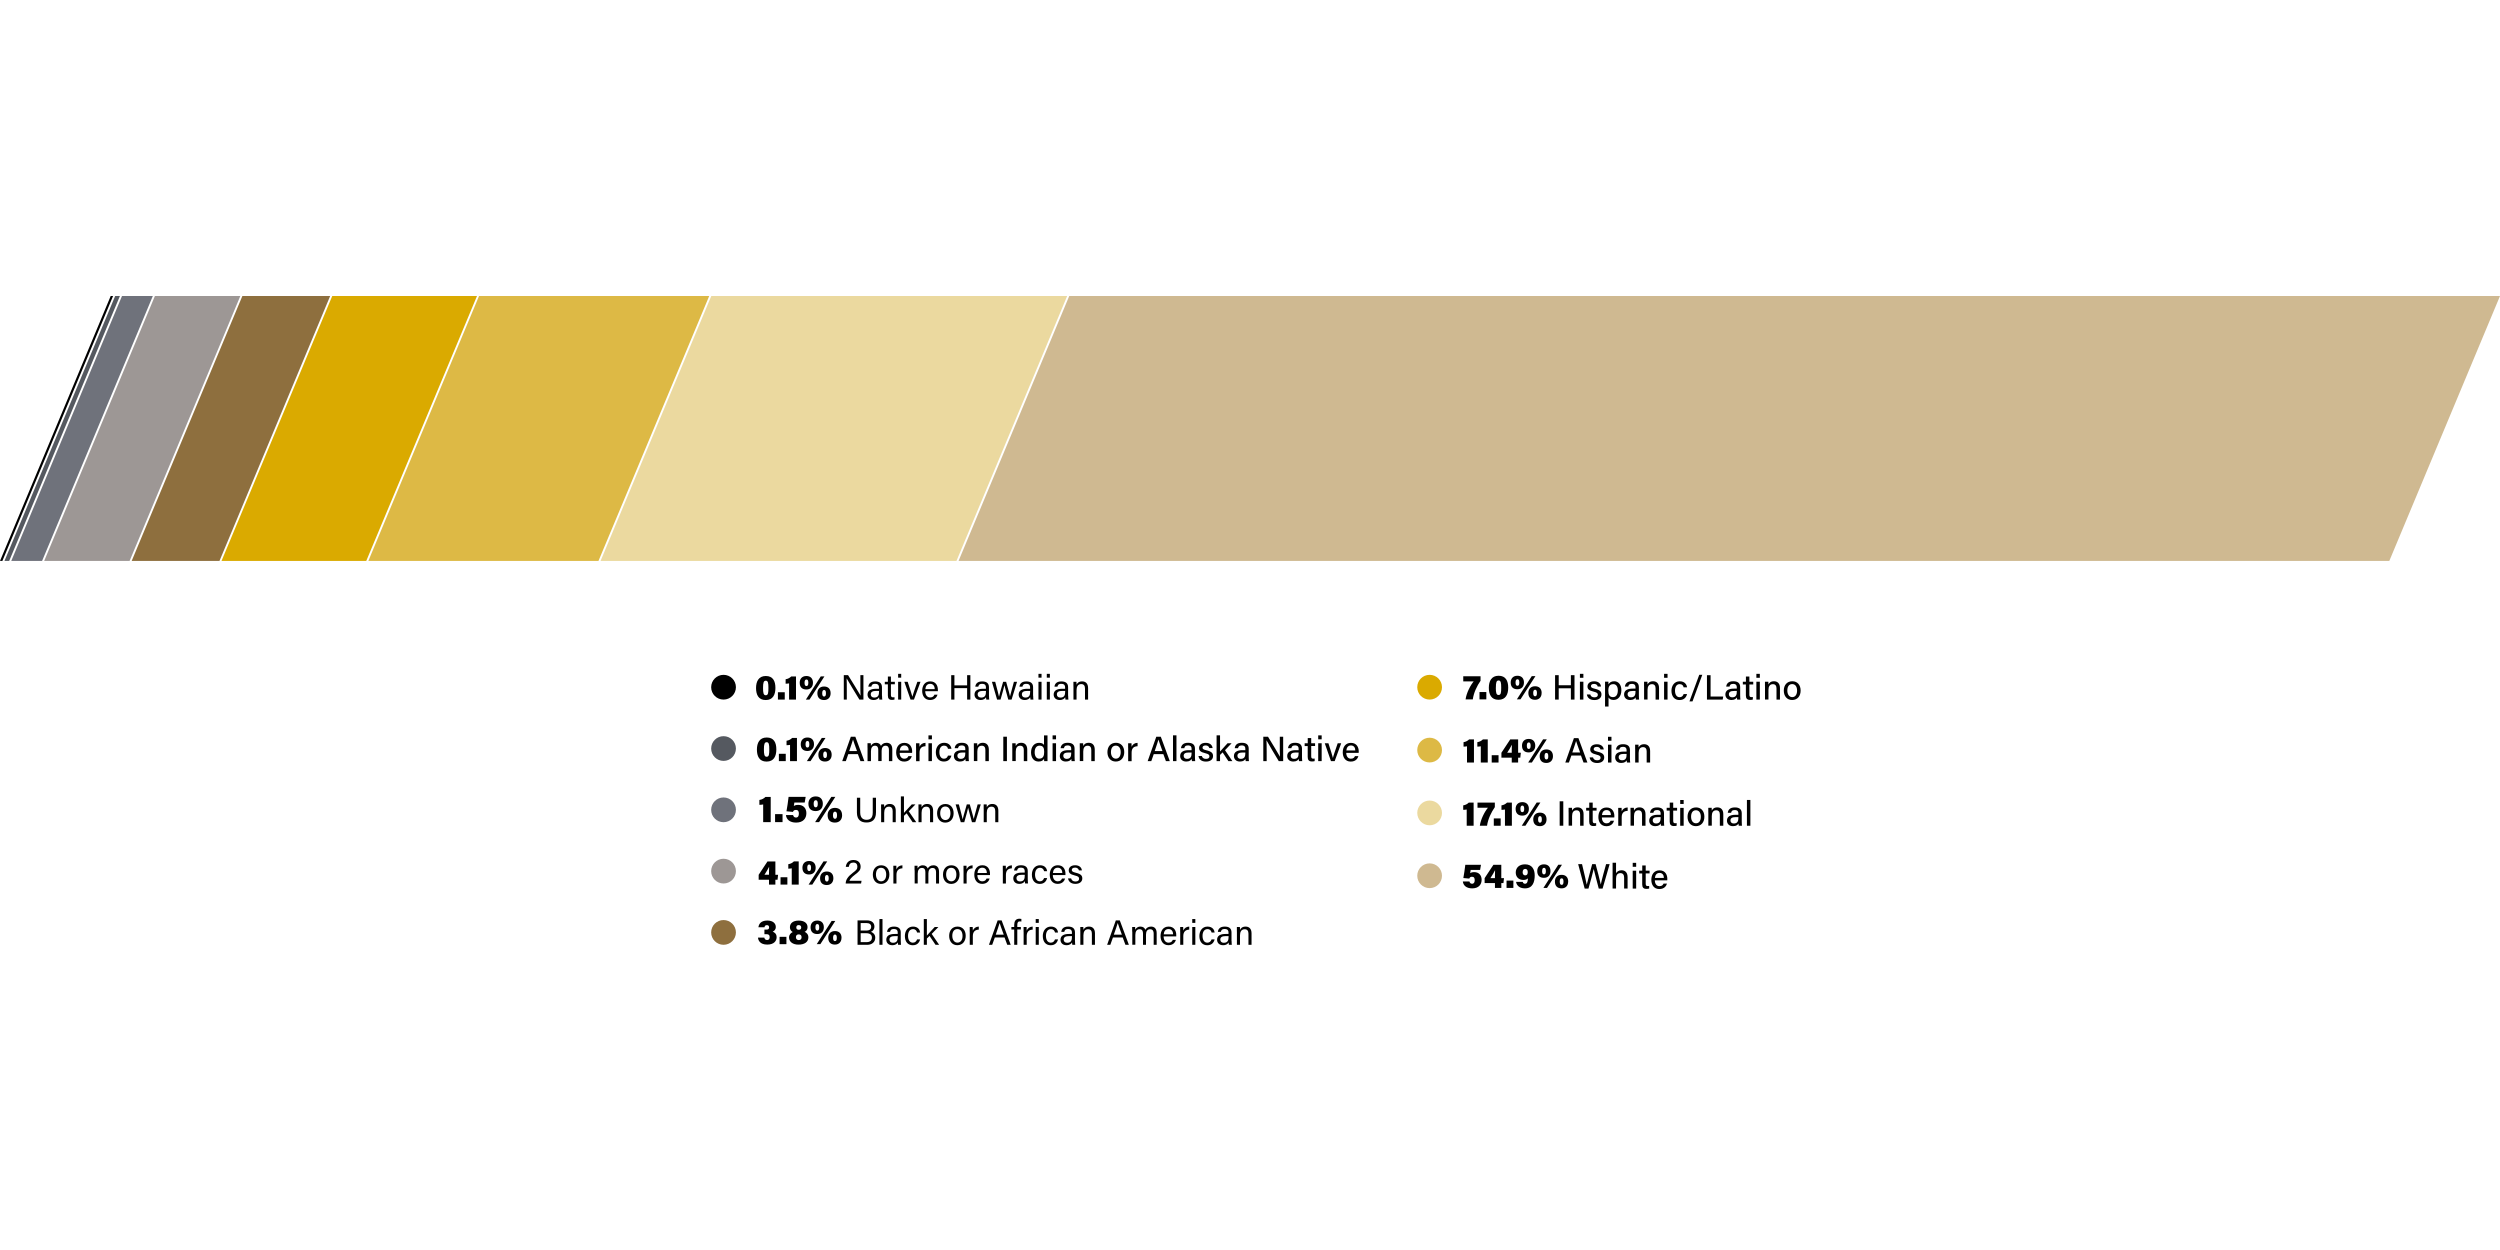 <?xml version="1.0" encoding="UTF-8"?>
<svg id="Layer_1" data-name="Layer 1" xmlns="http://www.w3.org/2000/svg" viewBox="0 0 600 300">
  <defs>
    <style>
      .cls-1, .cls-2, .cls-3, .cls-4, .cls-5, .cls-6, .cls-7, .cls-8, .cls-9 {
        stroke-width: 0px;
      }

      .cls-2 {
        fill: #555960;
      }

      .cls-3 {
        fill: #6f727b;
      }

      .cls-4 {
        fill: #cfb991;
      }

      .cls-5 {
        fill: #ddb945;
      }

      .cls-6 {
        fill: #daaa00;
      }

      .cls-7 {
        fill: #9d9795;
      }

      .cls-8 {
        fill: #8e6f3e;
      }

      .cls-9 {
        fill: #ebd99f;
      }
    </style>
  </defs>
  <g>
    <polygon class="cls-1" points=".57 134.63 0 134.63 26.57 71.04 27.14 71.04 .57 134.63"/>
    <polygon class="cls-2" points="2.2 134.63 1.07 134.63 27.64 71.04 28.78 71.04 2.2 134.63"/>
    <polygon class="cls-3" points="10.1 134.63 2.7 134.63 29.28 71.04 36.68 71.04 10.1 134.63"/>
    <polygon class="cls-7" points="31.1 134.63 10.6 134.63 37.18 71.04 57.68 71.04 31.1 134.63"/>
    <polygon class="cls-8" points="52.67 134.63 31.6 134.63 58.17 71.04 79.24 71.04 52.67 134.63"/>
    <polygon class="cls-6" points="87.9 134.63 53.16 134.63 79.74 71.04 114.48 71.04 87.9 134.63"/>
    <polygon class="cls-5" points="143.63 134.63 88.4 134.63 114.97 71.04 170.21 71.04 143.63 134.63"/>
    <polygon class="cls-9" points="229.55 134.63 144.13 134.63 170.71 71.04 256.12 71.04 229.55 134.63"/>
    <polygon class="cls-4" points="573.43 134.63 230.05 134.63 256.62 71.04 600 71.04 573.43 134.63"/>
  </g>
  <g>
    <circle class="cls-1" cx="173.65" cy="164.93" r="2.97"/>
    <g>
      <path class="cls-1" d="m186.1,165.1c0,1.58-.57,2.91-2.33,2.91s-2.32-1.32-2.32-2.88.61-2.89,2.34-2.89,2.31,1.24,2.31,2.86Zm-2.97,0c0,1.16.09,1.76.66,1.76s.63-.59.63-1.76-.09-1.73-.62-1.73-.67.46-.67,1.73Z"/>
      <path class="cls-1" d="m186.7,167.9v-1.76h1.64v1.76h-1.64Z"/>
      <path class="cls-1" d="m189.38,167.9v-3.89c-.25.06-.62.08-.83.08v-1.07c.57-.08,1.04-.36,1.34-.67h1.15v5.55h-1.66Z"/>
      <path class="cls-1" d="m195.11,163.86c0,.95-.56,1.62-1.58,1.62s-1.6-.57-1.6-1.62c0-.9.53-1.62,1.61-1.62.97,0,1.57.59,1.57,1.62Zm-2.02,0c0,.54.15.79.45.79s.46-.21.46-.79c0-.62-.19-.78-.45-.78-.28,0-.46.21-.46.78Zm.32,4.04l3.57-5.56h.88l-3.58,5.56h-.88Zm5.94-1.52c0,.95-.57,1.63-1.58,1.63s-1.6-.58-1.6-1.63c0-.9.53-1.62,1.61-1.62.98,0,1.57.59,1.57,1.62Zm-2.02,0c0,.54.15.79.45.79s.45-.21.45-.79c0-.62-.19-.78-.45-.78s-.45.2-.45.78Z"/>
      <path class="cls-1" d="m202.51,167.9v-5.86h1.03c.84,1.37,2.67,4.29,3,4.92h0c-.06-.75-.05-1.68-.05-2.63v-2.29h.73v5.86h-.97c-.78-1.27-2.68-4.41-3.04-5.06h-.02c.04.67.04,1.66.04,2.72v2.34h-.73Z"/>
      <path class="cls-1" d="m211.69,166.97c0,.4.03.81.06.93h-.71c-.03-.09-.06-.29-.07-.56-.15.28-.5.66-1.32.66-1.01,0-1.44-.66-1.44-1.3,0-.95.75-1.39,2.02-1.39h.72v-.36c0-.38-.12-.83-.92-.83-.71,0-.83.35-.91.68h-.72c.06-.59.42-1.26,1.65-1.26,1.04,0,1.62.43,1.62,1.4v2.04Zm-.72-1.15h-.69c-.85,0-1.3.24-1.3.83,0,.45.3.77.83.77,1.03,0,1.16-.69,1.16-1.46v-.13Z"/>
      <path class="cls-1" d="m212.35,163.63h.74v-1.26h.73v1.26h.94v.6h-.94v2.5c0,.42.1.63.49.63.1,0,.25,0,.37-.03v.56c-.18.07-.43.08-.64.08-.67,0-.95-.34-.95-1.05v-2.68h-.74v-.6Z"/>
      <path class="cls-1" d="m215.55,162.64v-.92h.74v.92h-.74Zm0,.99h.74v4.27h-.74v-4.27Z"/>
      <path class="cls-1" d="m217.84,163.63c.57,1.74.99,3.05,1.13,3.58h0c.1-.47.56-1.75,1.2-3.58h.75l-1.57,4.27h-.82l-1.49-4.27h.79Z"/>
      <path class="cls-1" d="m222.06,165.9c0,.87.45,1.49,1.17,1.49.67,0,.89-.35,1.03-.67h.75c-.17.55-.63,1.28-1.8,1.28-1.34,0-1.89-1.09-1.89-2.19,0-1.27.64-2.28,1.94-2.28,1.38,0,1.83,1.1,1.83,2.01,0,.13,0,.24,0,.35h-3.02Zm2.27-.51c0-.71-.36-1.27-1.09-1.27s-1.09.52-1.16,1.27h2.25Z"/>
      <path class="cls-1" d="m228.29,162.04h.77v2.45h3.05v-2.45h.78v5.86h-.78v-2.75h-3.05v2.75h-.77v-5.86Z"/>
      <path class="cls-1" d="m237.36,166.97c0,.4.03.81.06.93h-.71c-.03-.09-.06-.29-.07-.56-.15.28-.5.66-1.32.66-1.01,0-1.44-.66-1.44-1.3,0-.95.75-1.39,2.02-1.39h.72v-.36c0-.38-.12-.83-.92-.83-.71,0-.83.35-.91.68h-.72c.06-.59.42-1.26,1.65-1.26,1.04,0,1.63.43,1.63,1.4v2.04Zm-.72-1.15h-.69c-.85,0-1.31.24-1.31.83,0,.45.3.77.83.77,1.03,0,1.16-.69,1.16-1.46v-.13Z"/>
      <path class="cls-1" d="m238.85,163.63c.53,2,.83,3.15.91,3.59h0c.08-.4.38-1.46.99-3.59h.72c.67,2.42.87,3.12.93,3.5h0c.11-.46.28-1.09.94-3.5h.75l-1.31,4.27h-.8c-.41-1.56-.83-3-.92-3.46h0c-.08.46-.46,1.77-.93,3.46h-.83l-1.24-4.27h.78Z"/>
      <path class="cls-1" d="m247.96,166.97c0,.4.03.81.06.93h-.71c-.03-.09-.06-.29-.07-.56-.15.28-.5.66-1.32.66-1.01,0-1.44-.66-1.44-1.3,0-.95.75-1.39,2.02-1.39h.72v-.36c0-.38-.12-.83-.92-.83-.71,0-.83.35-.91.68h-.72c.06-.59.42-1.26,1.65-1.26,1.04,0,1.62.43,1.62,1.4v2.04Zm-.72-1.15h-.69c-.85,0-1.3.24-1.3.83,0,.45.3.77.83.77,1.03,0,1.16-.69,1.16-1.46v-.13Z"/>
      <path class="cls-1" d="m249.23,162.64v-.92h.74v.92h-.74Zm0,.99h.74v4.27h-.74v-4.27Z"/>
      <path class="cls-1" d="m251.23,162.64v-.92h.74v.92h-.74Zm0,.99h.74v4.27h-.74v-4.27Z"/>
      <path class="cls-1" d="m256.36,166.97c0,.4.03.81.06.93h-.71c-.03-.09-.06-.29-.07-.56-.15.28-.5.66-1.32.66-1.01,0-1.44-.66-1.44-1.3,0-.95.75-1.39,2.02-1.39h.72v-.36c0-.38-.12-.83-.92-.83-.71,0-.83.35-.91.68h-.72c.06-.59.42-1.26,1.65-1.26,1.04,0,1.62.43,1.62,1.4v2.04Zm-.72-1.15h-.69c-.85,0-1.3.24-1.3.83,0,.45.3.77.83.77,1.03,0,1.16-.69,1.16-1.46v-.13Z"/>
      <path class="cls-1" d="m257.62,164.71c0-.37,0-.75,0-1.08h.72c.03.13.03.57.03.7.17-.36.51-.8,1.34-.8s1.43.49,1.43,1.63v2.75h-.74v-2.65c0-.65-.25-1.08-.9-1.08-.81,0-1.13.62-1.13,1.47v2.26h-.74v-3.19Z"/>
    </g>
  </g>
  <circle class="cls-2" cx="173.65" cy="179.65" r="2.97"/>
  <circle class="cls-5" cx="343.11" cy="180.02" r="2.97"/>
  <circle class="cls-9" cx="343.11" cy="195.1" r="2.97"/>
  <circle class="cls-4" cx="343.11" cy="210.18" r="2.97"/>
  <g>
    <path class="cls-1" d="m186.32,179.86c0,1.58-.57,2.92-2.34,2.92s-2.32-1.32-2.32-2.89.61-2.89,2.35-2.89,2.31,1.24,2.31,2.86Zm-2.98,0c0,1.17.09,1.76.66,1.76s.63-.59.63-1.76-.09-1.73-.62-1.73-.67.46-.67,1.73Z"/>
    <path class="cls-1" d="m186.93,182.67v-1.76h1.65v1.76h-1.65Z"/>
    <path class="cls-1" d="m189.61,182.67v-3.9c-.25.06-.62.08-.84.08v-1.07c.57-.08,1.04-.36,1.34-.67h1.16v5.56h-1.66Z"/>
    <path class="cls-1" d="m195.36,178.62c0,.95-.57,1.62-1.58,1.62s-1.6-.57-1.6-1.62c0-.9.53-1.62,1.61-1.62.97,0,1.57.59,1.57,1.62Zm-2.03,0c0,.54.15.79.45.79s.46-.21.46-.79c0-.62-.19-.79-.45-.79-.28,0-.46.21-.46.79Zm.32,4.05l3.58-5.57h.89l-3.59,5.57h-.88Zm5.95-1.53c0,.95-.57,1.63-1.59,1.63s-1.6-.58-1.6-1.63c0-.9.53-1.62,1.61-1.62.98,0,1.58.59,1.58,1.62Zm-2.03,0c0,.54.15.79.45.79s.45-.21.45-.79c0-.62-.19-.78-.45-.78s-.45.2-.45.78Z"/>
    <path class="cls-1" d="m203.59,180.99l-.59,1.68h-.87l2.07-5.86h1.08l2.16,5.86h-.93l-.62-1.68h-2.3Zm2.09-.74c-.53-1.48-.83-2.29-.96-2.75h0c-.14.51-.48,1.49-.9,2.75h1.87Z"/>
    <path class="cls-1" d="m208.2,179.48c0-.37,0-.75,0-1.11h.79c.02.13.03.42.03.63.2-.37.57-.73,1.24-.73.61,0,1.01.31,1.17.74.24-.4.63-.74,1.36-.74s1.36.42,1.36,1.58v2.82h-.81v-2.73c0-.47-.18-.97-.81-.97s-.94.49-.94,1.23v2.46h-.81v-2.69c0-.53-.15-1-.79-1s-.96.51-.96,1.32v2.38h-.82v-3.19Z"/>
    <path class="cls-1" d="m215.92,180.68c0,.81.41,1.41,1.11,1.41.64,0,.85-.32.98-.62h.83c-.17.55-.62,1.31-1.84,1.31-1.36,0-1.92-1.09-1.92-2.2,0-1.29.65-2.29,1.97-2.29,1.4,0,1.87,1.11,1.87,2.05,0,.13,0,.24-.02.35h-2.99Zm2.17-.57c0-.67-.34-1.2-1.04-1.2s-1.04.5-1.11,1.2h2.14Z"/>
    <path class="cls-1" d="m219.85,179.54c0-.57,0-.91,0-1.16h.81c.02.12.03.47.03.85.22-.57.72-.94,1.43-.95v.82c-.88.02-1.43.43-1.43,1.54v2.04h-.83v-3.13Z"/>
    <path class="cls-1" d="m222.83,177.44v-.95h.83v.95h-.83Zm0,.94h.83v4.29h-.83v-4.29Z"/>
    <path class="cls-1" d="m228.34,181.34c-.18.73-.67,1.43-1.81,1.43-1.21,0-1.93-.87-1.93-2.23,0-1.22.7-2.27,1.99-2.27s1.7.91,1.75,1.45h-.82c-.09-.42-.35-.77-.95-.77-.72,0-1.12.62-1.12,1.56s.4,1.58,1.1,1.58c.51,0,.81-.28.97-.75h.82Z"/>
    <path class="cls-1" d="m232.48,181.7c0,.4.03.85.06.97h-.78c-.03-.09-.06-.3-.08-.53-.14.28-.48.63-1.3.63-1.02,0-1.45-.67-1.45-1.32,0-.96.76-1.41,2.03-1.41h.71v-.35c0-.36-.12-.79-.87-.79-.68,0-.8.33-.87.66h-.8c.06-.62.45-1.3,1.7-1.29,1.07,0,1.65.44,1.65,1.42v2.01Zm-.8-1.1h-.66c-.83,0-1.25.24-1.25.8,0,.42.29.73.79.73.98,0,1.11-.67,1.11-1.4v-.13Z"/>
    <path class="cls-1" d="m233.72,179.46c0-.37,0-.75,0-1.08h.81c.02.13.03.55.03.67.16-.35.51-.78,1.33-.78s1.43.51,1.43,1.64v2.76h-.83v-2.66c0-.62-.24-1.04-.87-1.04-.75,0-1.06.56-1.06,1.4v2.29h-.83v-3.21Z"/>
    <path class="cls-1" d="m241.66,176.81v5.86h-.87v-5.86h.87Z"/>
    <path class="cls-1" d="m242.94,179.46c0-.37,0-.75,0-1.08h.81c.02.13.03.55.03.67.16-.35.51-.78,1.33-.78s1.43.51,1.43,1.64v2.76h-.83v-2.66c0-.62-.24-1.04-.87-1.04-.75,0-1.06.56-1.06,1.4v2.29h-.83v-3.21Z"/>
    <path class="cls-1" d="m251.4,176.48v4.98c0,.4,0,.79,0,1.21h-.8c-.02-.12-.03-.42-.03-.58-.21.43-.63.68-1.33.68-1.11,0-1.79-.89-1.79-2.2s.73-2.29,1.93-2.29c.73,0,1.06.29,1.18.52v-2.31h.83Zm-1.97,5.59c.97,0,1.17-.73,1.17-1.61s-.18-1.5-1.11-1.5c-.73,0-1.17.57-1.17,1.58s.46,1.54,1.11,1.54Z"/>
    <path class="cls-1" d="m252.62,177.44v-.95h.83v.95h-.83Zm0,.94h.83v4.29h-.83v-4.29Z"/>
    <path class="cls-1" d="m257.9,181.7c0,.4.03.85.06.97h-.78c-.03-.09-.06-.3-.08-.53-.14.28-.48.63-1.3.63-1.02,0-1.45-.67-1.45-1.32,0-.96.76-1.41,2.03-1.41h.71v-.35c0-.36-.12-.79-.87-.79-.68,0-.8.33-.87.66h-.8c.06-.62.45-1.3,1.7-1.29,1.07,0,1.65.44,1.65,1.42v2.01Zm-.8-1.1h-.66c-.83,0-1.25.24-1.25.8,0,.42.29.73.79.73.98,0,1.11-.67,1.11-1.4v-.13Z"/>
    <path class="cls-1" d="m259.14,179.46c0-.37,0-.75,0-1.08h.81c.02.13.03.55.03.67.16-.35.51-.78,1.33-.78s1.43.51,1.43,1.64v2.76h-.83v-2.66c0-.62-.24-1.04-.87-1.04-.75,0-1.06.56-1.06,1.4v2.29h-.83v-3.21Z"/>
    <path class="cls-1" d="m269.82,180.51c0,1.26-.72,2.26-2.04,2.26-1.25,0-2-.95-2-2.25s.74-2.25,2.05-2.25c1.21,0,1.99.89,1.99,2.24Zm-3.19,0c0,.92.45,1.57,1.18,1.57s1.16-.62,1.16-1.56-.42-1.57-1.18-1.57-1.16.6-1.16,1.56Z"/>
    <path class="cls-1" d="m270.75,179.54c0-.57,0-.91,0-1.16h.81c.02.12.03.47.03.85.22-.57.72-.94,1.43-.95v.82c-.88.02-1.43.43-1.43,1.54v2.04h-.83v-3.13Z"/>
    <path class="cls-1" d="m276.9,180.99l-.59,1.68h-.87l2.07-5.86h1.08l2.16,5.86h-.93l-.62-1.68h-2.3Zm2.09-.74c-.53-1.48-.83-2.29-.96-2.75h0c-.14.51-.48,1.49-.9,2.75h1.87Z"/>
    <path class="cls-1" d="m281.52,182.67v-6.19h.83v6.19h-.83Z"/>
    <path class="cls-1" d="m286.79,181.7c0,.4.03.85.06.97h-.78c-.03-.09-.06-.3-.08-.53-.14.28-.48.63-1.3.63-1.02,0-1.45-.67-1.45-1.32,0-.96.76-1.41,2.03-1.41h.71v-.35c0-.36-.12-.79-.87-.79-.68,0-.8.33-.87.66h-.8c.06-.62.45-1.3,1.7-1.29,1.07,0,1.65.44,1.65,1.42v2.01Zm-.8-1.1h-.66c-.83,0-1.25.24-1.25.8,0,.42.29.73.79.73.98,0,1.11-.67,1.11-1.4v-.13Z"/>
    <path class="cls-1" d="m288.44,181.43c.11.45.45.7,1,.7.59,0,.82-.25.82-.61s-.19-.55-.97-.74c-1.27-.3-1.51-.69-1.51-1.28s.45-1.22,1.59-1.22,1.6.66,1.65,1.25h-.79c-.06-.25-.24-.62-.89-.62-.57,0-.73.27-.73.53,0,.3.17.45.94.63,1.33.31,1.58.76,1.58,1.39,0,.75-.58,1.32-1.7,1.32s-1.69-.57-1.8-1.34h.83Z"/>
    <path class="cls-1" d="m292.8,180.38c.35-.42,1.22-1.35,1.81-2h.98l-1.59,1.66,1.77,2.63h-.96l-1.38-2.1-.62.61v1.49h-.83v-6.19h.83v3.89Z"/>
    <path class="cls-1" d="m299.69,181.7c0,.4.03.85.06.97h-.78c-.03-.09-.06-.3-.08-.53-.14.28-.48.63-1.3.63-1.02,0-1.45-.67-1.45-1.32,0-.96.76-1.41,2.03-1.41h.71v-.35c0-.36-.12-.79-.87-.79-.68,0-.8.33-.87.66h-.8c.06-.62.45-1.3,1.7-1.29,1.07,0,1.65.44,1.65,1.42v2.01Zm-.8-1.1h-.66c-.83,0-1.25.24-1.25.8,0,.42.29.73.79.73.98,0,1.11-.67,1.11-1.4v-.13Z"/>
    <path class="cls-1" d="m303.19,182.67v-5.86h1.13c.82,1.37,2.56,4.18,2.88,4.81h0c-.06-.73-.05-1.66-.05-2.62v-2.19h.81v5.86h-1.06c-.75-1.25-2.57-4.3-2.93-4.97h-.02c.04.64.05,1.67.05,2.73v2.24h-.82Z"/>
    <path class="cls-1" d="m312.48,181.7c0,.4.03.85.06.97h-.78c-.03-.09-.06-.3-.08-.53-.14.28-.48.63-1.3.63-1.02,0-1.45-.67-1.45-1.32,0-.96.76-1.41,2.03-1.41h.71v-.35c0-.36-.12-.79-.87-.79-.68,0-.8.33-.87.66h-.8c.06-.62.45-1.3,1.7-1.29,1.07,0,1.65.44,1.65,1.42v2.01Zm-.8-1.1h-.66c-.83,0-1.25.24-1.25.8,0,.42.29.73.79.73.98,0,1.11-.67,1.11-1.4v-.13Z"/>
    <path class="cls-1" d="m313.13,178.38h.73v-1.25h.83v1.25h.93v.66h-.93v2.44c0,.41.1.6.48.6.1,0,.25,0,.35-.03v.62c-.19.07-.46.08-.67.08-.71,0-1-.36-1-1.09v-2.61h-.73v-.66Z"/>
    <path class="cls-1" d="m316.37,177.44v-.95h.83v.95h-.83Zm0,.94h.83v4.29h-.83v-4.29Z"/>
    <path class="cls-1" d="m318.82,178.38c.55,1.7.95,3,1.08,3.54h0c.1-.52.56-1.81,1.15-3.54h.84l-1.57,4.29h-.89l-1.49-4.29h.89Z"/>
    <path class="cls-1" d="m323.1,180.68c0,.81.41,1.41,1.11,1.41.64,0,.85-.32.98-.62h.83c-.17.55-.62,1.31-1.84,1.31-1.36,0-1.92-1.09-1.92-2.2,0-1.29.65-2.29,1.97-2.29,1.4,0,1.87,1.11,1.87,2.05,0,.13,0,.24-.02.35h-2.99Zm2.17-.57c0-.67-.34-1.2-1.04-1.2s-1.04.5-1.11,1.2h2.14Z"/>
  </g>
  <g>
    <path class="cls-1" d="m377.13,181.33l-.59,1.68h-.87l2.07-5.86h1.08l2.16,5.86h-.93l-.62-1.68h-2.3Zm2.09-.74c-.53-1.48-.83-2.29-.96-2.75h0c-.14.51-.48,1.49-.9,2.75h1.87Z"/>
    <path class="cls-1" d="m382.32,181.77c.11.45.45.7,1,.7.59,0,.82-.25.82-.61s-.19-.55-.97-.74c-1.27-.3-1.51-.69-1.51-1.28s.45-1.22,1.59-1.22,1.6.66,1.65,1.25h-.79c-.06-.25-.24-.62-.89-.62-.57,0-.73.27-.73.53,0,.3.17.45.94.63,1.33.31,1.58.76,1.58,1.39,0,.75-.58,1.32-1.7,1.32s-1.69-.57-1.8-1.34h.83Z"/>
    <path class="cls-1" d="m385.92,177.78v-.95h.83v.95h-.83Zm0,.94h.83v4.29h-.83v-4.29Z"/>
    <path class="cls-1" d="m391.19,182.04c0,.4.03.85.06.97h-.78c-.03-.09-.06-.3-.08-.53-.14.28-.48.63-1.3.63-1.02,0-1.45-.67-1.45-1.32,0-.96.76-1.41,2.03-1.41h.71v-.35c0-.36-.12-.79-.87-.79-.68,0-.8.33-.87.66h-.8c.06-.62.45-1.3,1.7-1.29,1.07,0,1.65.44,1.65,1.42v2.01Zm-.8-1.1h-.66c-.83,0-1.25.24-1.25.8,0,.42.29.73.79.73.98,0,1.11-.67,1.11-1.4v-.13Z"/>
    <path class="cls-1" d="m392.43,179.8c0-.37,0-.75,0-1.08h.81c.02.13.03.55.03.67.16-.35.51-.78,1.33-.78s1.43.51,1.43,1.64v2.76h-.83v-2.66c0-.62-.24-1.04-.87-1.04-.75,0-1.06.56-1.06,1.4v2.29h-.83v-3.21Z"/>
  </g>
  <g>
    <path class="cls-1" d="m352.01,198.18v-3.9c-.25.06-.62.08-.84.08v-1.07c.57-.08,1.04-.36,1.34-.67h1.16v5.56h-1.66Z"/>
    <path class="cls-1" d="m358.76,192.62v1.09c-.84,1.2-1.65,2.86-1.87,4.47h-1.73c.21-1.59,1.19-3.43,1.95-4.33h-2.51v-1.23h4.16Z"/>
    <path class="cls-1" d="m358.51,198.18v-1.76h1.65v1.76h-1.65Z"/>
    <path class="cls-1" d="m361.19,198.18v-3.9c-.25.06-.62.08-.84.08v-1.07c.57-.08,1.04-.36,1.34-.67h1.16v5.56h-1.66Z"/>
    <path class="cls-1" d="m366.93,194.13c0,.95-.57,1.62-1.58,1.62s-1.6-.57-1.6-1.62c0-.9.53-1.62,1.61-1.62.97,0,1.57.59,1.57,1.62Zm-2.03,0c0,.54.15.79.45.79s.46-.21.46-.79c0-.62-.19-.79-.45-.79-.28,0-.46.21-.46.79Zm.32,4.05l3.58-5.57h.89l-3.59,5.57h-.88Zm5.95-1.53c0,.95-.57,1.63-1.59,1.63s-1.6-.58-1.6-1.63c0-.9.53-1.62,1.61-1.62.98,0,1.58.59,1.58,1.62Zm-2.03,0c0,.54.15.79.45.79s.45-.21.45-.79c0-.62-.19-.78-.45-.78s-.45.2-.45.78Z"/>
    <path class="cls-1" d="m375.19,192.31v5.86h-.87v-5.86h.87Z"/>
    <path class="cls-1" d="m376.46,194.96c0-.37,0-.75,0-1.08h.81c.02.13.03.55.03.67.16-.35.51-.78,1.33-.78s1.43.51,1.43,1.64v2.76h-.83v-2.66c0-.62-.24-1.04-.87-1.04-.75,0-1.06.56-1.06,1.4v2.29h-.83v-3.21Z"/>
    <path class="cls-1" d="m380.69,193.88h.73v-1.25h.83v1.25h.93v.66h-.93v2.44c0,.41.1.6.48.6.1,0,.25,0,.35-.03v.62c-.19.07-.46.08-.67.08-.71,0-1-.36-1-1.09v-2.61h-.73v-.66Z"/>
    <path class="cls-1" d="m384.45,196.19c0,.81.41,1.41,1.11,1.41.64,0,.85-.32.98-.62h.83c-.17.55-.62,1.31-1.84,1.31-1.36,0-1.92-1.09-1.92-2.2,0-1.29.65-2.29,1.97-2.29,1.4,0,1.87,1.11,1.87,2.05,0,.13,0,.24-.02.35h-2.99Zm2.17-.57c0-.67-.34-1.2-1.04-1.2s-1.04.5-1.11,1.2h2.14Z"/>
    <path class="cls-1" d="m388.37,195.05c0-.57,0-.91,0-1.16h.81c.02.12.03.47.03.85.22-.57.72-.94,1.43-.95v.82c-.88.02-1.43.43-1.43,1.54v2.04h-.83v-3.13Z"/>
    <path class="cls-1" d="m391.32,194.96c0-.37,0-.75,0-1.08h.81c.02.13.03.55.03.67.16-.35.51-.78,1.33-.78s1.43.51,1.43,1.64v2.76h-.83v-2.66c0-.62-.24-1.04-.87-1.04-.75,0-1.06.56-1.06,1.4v2.29h-.83v-3.21Z"/>
    <path class="cls-1" d="m399.36,197.21c0,.4.03.85.06.97h-.78c-.03-.09-.06-.3-.08-.53-.14.28-.48.63-1.3.63-1.02,0-1.45-.67-1.45-1.32,0-.96.76-1.41,2.03-1.41h.71v-.35c0-.36-.12-.79-.87-.79-.68,0-.8.33-.87.66h-.8c.06-.62.45-1.3,1.7-1.29,1.07,0,1.65.44,1.65,1.42v2.01Zm-.8-1.1h-.66c-.83,0-1.25.24-1.25.8,0,.42.29.73.79.73.98,0,1.11-.67,1.11-1.4v-.13Z"/>
    <path class="cls-1" d="m400.01,193.88h.73v-1.25h.83v1.25h.93v.66h-.93v2.44c0,.41.1.6.48.6.1,0,.25,0,.35-.03v.62c-.19.07-.46.08-.67.08-.71,0-1-.36-1-1.09v-2.61h-.73v-.66Z"/>
    <path class="cls-1" d="m403.25,192.95v-.95h.83v.95h-.83Zm0,.94h.83v4.29h-.83v-4.29Z"/>
    <path class="cls-1" d="m409.05,196.02c0,1.26-.72,2.26-2.04,2.26-1.25,0-2-.95-2-2.25s.74-2.25,2.05-2.25c1.21,0,1.99.89,1.99,2.24Zm-3.19,0c0,.92.45,1.57,1.18,1.57s1.16-.62,1.16-1.56-.42-1.57-1.18-1.57-1.16.6-1.16,1.56Z"/>
    <path class="cls-1" d="m409.99,194.96c0-.37,0-.75,0-1.08h.81c.02.13.03.55.03.67.16-.35.51-.78,1.33-.78s1.43.51,1.43,1.64v2.76h-.83v-2.66c0-.62-.24-1.04-.87-1.04-.75,0-1.06.56-1.06,1.4v2.29h-.83v-3.21Z"/>
    <path class="cls-1" d="m418.02,197.21c0,.4.03.85.06.97h-.78c-.03-.09-.06-.3-.08-.53-.14.28-.48.63-1.3.63-1.02,0-1.45-.67-1.45-1.32,0-.96.76-1.41,2.03-1.41h.71v-.35c0-.36-.12-.79-.87-.79-.68,0-.8.33-.87.66h-.8c.06-.62.45-1.3,1.7-1.29,1.07,0,1.65.44,1.65,1.42v2.01Zm-.8-1.1h-.66c-.83,0-1.25.24-1.25.8,0,.42.29.73.79.73.98,0,1.11-.67,1.11-1.4v-.13Z"/>
    <path class="cls-1" d="m419.26,198.18v-6.19h.83v6.19h-.83Z"/>
  </g>
  <g>
    <path class="cls-1" d="m380.32,213.26l-1.56-5.86h.93c.47,2.07,1.03,4.26,1.13,4.93h0c.17-.82.93-3.44,1.3-4.93h.83c.34,1.27,1.1,4.12,1.24,4.89h0c.19-1.07.96-3.74,1.27-4.89h.85l-1.69,5.86h-.92c-.35-1.34-1.05-3.96-1.21-4.72h0c-.18.9-.89,3.4-1.26,4.72h-.92Z"/>
    <path class="cls-1" d="m387.85,207.07v2.5c.21-.35.6-.71,1.32-.71s1.45.4,1.45,1.65v2.74h-.83v-2.61c0-.7-.29-1.09-.89-1.09-.75,0-1.05.51-1.05,1.36v2.34h-.83v-6.19h.83Z"/>
    <path class="cls-1" d="m391.85,208.03v-.95h.83v.95h-.83Zm0,.94h.83v4.29h-.83v-4.29Z"/>
    <path class="cls-1" d="m393.41,208.96h.73v-1.25h.83v1.25h.93v.66h-.93v2.44c0,.41.1.6.48.6.1,0,.25,0,.35-.03v.62c-.19.07-.46.08-.67.08-.71,0-1-.36-1-1.09v-2.61h-.73v-.66Z"/>
    <path class="cls-1" d="m397.16,211.27c0,.81.41,1.41,1.11,1.41.64,0,.85-.32.98-.62h.83c-.17.55-.62,1.31-1.84,1.31-1.36,0-1.92-1.09-1.92-2.2,0-1.29.65-2.29,1.97-2.29,1.4,0,1.87,1.11,1.87,2.05,0,.13,0,.24-.02.35h-2.99Zm2.17-.57c0-.67-.34-1.2-1.04-1.2s-1.04.5-1.11,1.2h2.14Z"/>
  </g>
  <g>
    <g>
      <circle class="cls-3" cx="173.65" cy="194.36" r="2.97"/>
      <g>
        <path class="cls-1" d="m206.45,191.46v3.53c0,1.38.76,1.76,1.51,1.76.88,0,1.5-.4,1.5-1.76v-3.53h.78v3.49c0,1.9-1.05,2.45-2.3,2.45s-2.28-.59-2.28-2.39v-3.55h.79Z"/>
        <path class="cls-1" d="m211.46,194.13c0-.37,0-.75,0-1.08h.72c.03.13.03.57.03.7.17-.36.51-.8,1.34-.8s1.43.49,1.43,1.63v2.75h-.74v-2.65c0-.65-.25-1.08-.9-1.08-.81,0-1.13.62-1.13,1.47v2.26h-.74v-3.19Z"/>
        <path class="cls-1" d="m216.96,195.09c.35-.42,1.3-1.41,1.87-2.04h.88l-1.61,1.66,1.79,2.61h-.87l-1.43-2.13-.64.61v1.52h-.74v-6.18h.74v3.95Z"/>
        <path class="cls-1" d="m220.43,194.13c0-.37,0-.75,0-1.08h.72c.03.13.03.57.03.7.17-.36.51-.8,1.34-.8s1.43.49,1.43,1.63v2.75h-.74v-2.65c0-.65-.25-1.08-.9-1.08-.81,0-1.13.62-1.13,1.47v2.26h-.74v-3.19Z"/>
        <path class="cls-1" d="m228.87,195.18c0,1.24-.71,2.25-2.01,2.25-1.22,0-1.96-.94-1.96-2.23s.72-2.24,2.01-2.24c1.19,0,1.96.88,1.96,2.22Zm-3.22,0c0,.94.47,1.63,1.24,1.63s1.22-.65,1.22-1.62-.44-1.63-1.24-1.63-1.22.65-1.22,1.62Z"/>
        <path class="cls-1" d="m230.13,193.06c.53,2,.83,3.15.91,3.59h0c.08-.4.38-1.46.99-3.59h.72c.67,2.42.87,3.12.94,3.5h0c.11-.46.28-1.09.94-3.5h.75l-1.31,4.27h-.8c-.41-1.56-.83-3-.92-3.46h0c-.08.46-.45,1.77-.93,3.46h-.83l-1.24-4.27h.77Z"/>
        <path class="cls-1" d="m236.08,194.13c0-.37,0-.75,0-1.08h.72c.03.13.03.57.03.7.17-.36.51-.8,1.34-.8s1.43.49,1.43,1.63v2.75h-.74v-2.65c0-.65-.25-1.08-.9-1.08-.81,0-1.13.62-1.13,1.47v2.26h-.74v-3.19Z"/>
      </g>
    </g>
    <g>
      <path class="cls-1" d="m183.16,197.31v-4.24c-.27.06-.68.09-.91.09v-1.17c.62-.08,1.13-.39,1.46-.73h1.26v6.05h-1.81Z"/>
      <path class="cls-1" d="m186.02,197.31v-1.92h1.79v1.92h-1.79Z"/>
      <path class="cls-1" d="m193.12,192.6h-2.47c-.02.18-.1.69-.13.84.23-.16.57-.27,1.06-.27,1.26,0,1.95.86,1.95,1.99,0,1.26-.77,2.26-2.47,2.26-1.49,0-2.32-.74-2.44-1.81h1.72c.08.35.28.6.7.6.48,0,.69-.39.69-.93s-.17-.9-.71-.9c-.43,0-.61.19-.71.48l-1.56-.15c.15-.74.42-2.6.51-3.46h4.1l-.23,1.34Z"/>
      <path class="cls-1" d="m197.48,192.9c0,1.04-.62,1.76-1.72,1.76s-1.74-.62-1.74-1.76c0-.98.58-1.76,1.75-1.76,1.06,0,1.71.64,1.71,1.76Zm-2.2,0c0,.59.17.86.49.86s.5-.23.5-.86c0-.67-.2-.85-.49-.85-.3,0-.5.23-.5.85Zm.35,4.41l3.89-6.06h.96l-3.9,6.06h-.95Zm6.48-1.66c0,1.04-.62,1.77-1.73,1.77s-1.75-.63-1.75-1.77c0-.98.58-1.76,1.75-1.76,1.07,0,1.72.64,1.72,1.76Zm-2.2,0c0,.59.17.86.49.86s.49-.23.49-.86c0-.67-.2-.85-.49-.85s-.49.22-.49.85Z"/>
    </g>
  </g>
  <g>
    <g>
      <circle class="cls-7" cx="173.65" cy="209.07" r="2.97"/>
      <g>
        <path class="cls-1" d="m202.97,212.04v-.04c0-.81.52-1.63,1.67-2.5.89-.67,1.13-.89,1.13-1.51,0-.56-.29-.97-.96-.97s-.99.34-1.1,1.03h-.72c.1-.94.7-1.65,1.83-1.65,1.25,0,1.73.8,1.73,1.58,0,.84-.35,1.17-1.38,1.96-.77.59-1.17,1.03-1.31,1.46h2.91l-.11.65h-3.67Z"/>
        <path class="cls-1" d="m213.45,209.89c0,1.24-.71,2.25-2.01,2.25-1.22,0-1.96-.94-1.96-2.23s.72-2.24,2.01-2.24c1.19,0,1.96.88,1.96,2.22Zm-3.22,0c0,.94.47,1.63,1.24,1.63s1.22-.65,1.22-1.62-.44-1.63-1.24-1.63-1.22.65-1.22,1.62Z"/>
        <path class="cls-1" d="m214.4,208.93c0-.6,0-.93,0-1.16h.72c0,.12.03.46.03.87.22-.57.72-.95,1.43-.97v.73c-.88.03-1.43.49-1.43,1.57v2.07h-.74v-3.11Z"/>
        <path class="cls-1" d="m219.49,208.87c0-.37,0-.76,0-1.1h.71c.02.13.03.44.03.66.19-.38.56-.76,1.24-.76.61,0,1.02.3,1.19.77.23-.4.63-.77,1.36-.77s1.35.41,1.35,1.57v2.8h-.72v-2.72c0-.49-.18-1.01-.84-1.01s-1,.52-1,1.28v2.45h-.72v-2.7c0-.55-.15-1.04-.83-1.04s-1.01.56-1.01,1.36v2.37h-.73v-3.17Z"/>
        <path class="cls-1" d="m230.29,209.89c0,1.24-.71,2.25-2.01,2.25-1.22,0-1.96-.94-1.96-2.23s.72-2.24,2.01-2.24c1.19,0,1.96.88,1.96,2.22Zm-3.22,0c0,.94.47,1.63,1.24,1.63s1.22-.65,1.22-1.62-.44-1.63-1.24-1.63-1.22.65-1.22,1.62Z"/>
        <path class="cls-1" d="m231.24,208.93c0-.6,0-.93,0-1.16h.72c0,.12.03.46.03.87.22-.57.72-.95,1.43-.97v.73c-.88.03-1.43.49-1.43,1.57v2.07h-.74v-3.11Z"/>
        <path class="cls-1" d="m234.57,210.03c0,.87.45,1.49,1.17,1.49.67,0,.89-.35,1.03-.67h.75c-.17.55-.63,1.28-1.8,1.28-1.34,0-1.89-1.1-1.89-2.19,0-1.27.64-2.28,1.94-2.28,1.38,0,1.83,1.1,1.83,2.01,0,.13,0,.24,0,.35h-3.02Zm2.27-.51c0-.71-.36-1.27-1.09-1.27s-1.09.52-1.16,1.27h2.25Z"/>
        <path class="cls-1" d="m240.67,208.93c0-.6,0-.93,0-1.16h.72c0,.12.03.46.03.87.22-.57.72-.95,1.43-.97v.73c-.88.03-1.43.49-1.43,1.57v2.07h-.74v-3.11Z"/>
        <path class="cls-1" d="m246.67,211.1c0,.4.03.81.06.93h-.71c-.03-.09-.06-.29-.07-.56-.15.28-.5.66-1.32.66-1.01,0-1.44-.66-1.44-1.31,0-.95.75-1.39,2.02-1.39h.72v-.36c0-.38-.12-.83-.92-.83-.71,0-.83.35-.91.68h-.72c.06-.59.42-1.26,1.65-1.26,1.04,0,1.63.43,1.63,1.4v2.04Zm-.72-1.15h-.69c-.85,0-1.31.24-1.31.83,0,.45.3.77.83.77,1.03,0,1.16-.69,1.16-1.46v-.13Z"/>
        <path class="cls-1" d="m251.31,210.73c-.18.73-.67,1.41-1.76,1.41-1.18,0-1.9-.84-1.9-2.22,0-1.2.68-2.26,1.95-2.26s1.66.88,1.71,1.42h-.73c-.1-.43-.37-.81-.99-.81-.75,0-1.18.65-1.18,1.62s.41,1.63,1.15,1.63c.53,0,.84-.29,1.02-.79h.73Z"/>
        <path class="cls-1" d="m252.68,210.03c0,.87.45,1.49,1.17,1.49.67,0,.89-.35,1.03-.67h.75c-.17.55-.63,1.28-1.8,1.28-1.34,0-1.89-1.1-1.89-2.19,0-1.27.64-2.28,1.94-2.28,1.38,0,1.83,1.1,1.83,2.01,0,.13,0,.24,0,.35h-3.01Zm2.27-.51c0-.71-.36-1.27-1.09-1.27s-1.09.52-1.16,1.27h2.25Z"/>
        <path class="cls-1" d="m257.07,210.82c.12.46.46.74,1.04.74.62,0,.87-.27.87-.66s-.19-.59-1.01-.78c-1.22-.29-1.47-.67-1.47-1.26s.45-1.2,1.54-1.2,1.56.64,1.61,1.23h-.71c-.07-.27-.28-.66-.93-.66-.6,0-.78.29-.78.56,0,.32.18.48.96.67,1.3.31,1.56.74,1.56,1.37,0,.75-.6,1.3-1.66,1.3s-1.65-.56-1.76-1.32h.74Z"/>
      </g>
    </g>
    <g>
      <path class="cls-1" d="m184.56,212.3v-1.17h-2.48v-1.18l2.11-3.2h1.9v3.2h.65l-.13,1.18h-.52v1.17h-1.53Zm0-3.05c0-.53,0-.87.03-1.23-.19.44-.7,1.26-1.12,1.92h1.09v-.69Z"/>
      <path class="cls-1" d="m187.33,212.3v-1.76h1.64v1.76h-1.64Z"/>
      <path class="cls-1" d="m190.02,212.3v-3.9c-.24.06-.62.08-.83.08v-1.07c.57-.08,1.04-.36,1.34-.67h1.16v5.56h-1.66Z"/>
      <path class="cls-1" d="m195.76,208.26c0,.95-.57,1.62-1.58,1.62s-1.6-.57-1.6-1.62c0-.9.53-1.62,1.61-1.62.97,0,1.57.59,1.57,1.62Zm-2.02,0c0,.54.15.79.45.79s.46-.21.46-.79c0-.62-.19-.78-.45-.78-.28,0-.46.21-.46.78Zm.32,4.05l3.58-5.57h.89l-3.58,5.57h-.88Zm5.95-1.53c0,.95-.57,1.63-1.59,1.63s-1.6-.58-1.6-1.63c0-.9.53-1.62,1.61-1.62.98,0,1.58.59,1.58,1.62Zm-2.02,0c0,.54.15.79.45.79s.45-.21.45-.79c0-.62-.19-.78-.45-.78s-.45.2-.45.78Z"/>
    </g>
  </g>
  <g>
    <circle class="cls-8" cx="173.65" cy="223.78" r="2.97"/>
    <g>
      <g>
        <path class="cls-1" d="m205.8,220.89h2.25c1.24,0,1.81.66,1.81,1.47,0,.68-.39,1.12-.84,1.28.41.13,1.04.54,1.04,1.4,0,1.1-.84,1.72-1.95,1.72h-2.3v-5.86Zm2.1,2.44c.85,0,1.18-.34,1.18-.91,0-.52-.37-.88-1.06-.88h-1.46v1.79h1.34Zm-1.34,2.78h1.45c.73,0,1.25-.34,1.25-1.08,0-.63-.4-1.06-1.4-1.06h-1.3v2.14Z"/>
        <path class="cls-1" d="m211.06,226.75v-6.18h.74v6.18h-.74Z"/>
        <path class="cls-1" d="m216.19,225.82c0,.4.03.81.06.93h-.71c-.03-.09-.06-.29-.07-.56-.15.28-.5.66-1.32.66-1.01,0-1.44-.66-1.44-1.31,0-.95.75-1.39,2.02-1.39h.72v-.36c0-.38-.12-.83-.92-.83-.71,0-.83.35-.91.68h-.72c.06-.59.42-1.26,1.65-1.26,1.04,0,1.63.43,1.63,1.4v2.04Zm-.72-1.15h-.69c-.85,0-1.31.24-1.31.83,0,.45.3.77.83.77,1.03,0,1.16-.69,1.16-1.46v-.13Z"/>
        <path class="cls-1" d="m220.83,225.45c-.18.73-.67,1.41-1.76,1.41-1.18,0-1.9-.84-1.9-2.22,0-1.2.68-2.26,1.95-2.26s1.66.88,1.71,1.42h-.73c-.1-.43-.37-.81-.99-.81-.75,0-1.18.65-1.18,1.62s.41,1.63,1.15,1.63c.53,0,.84-.29,1.02-.79h.73Z"/>
        <path class="cls-1" d="m222.46,224.52c.35-.42,1.3-1.41,1.87-2.04h.88l-1.61,1.66,1.79,2.61h-.87l-1.43-2.13-.64.62v1.52h-.74v-6.18h.74v3.95Z"/>
        <path class="cls-1" d="m231.77,224.6c0,1.24-.71,2.25-2.01,2.25-1.22,0-1.96-.94-1.96-2.23s.72-2.24,2.01-2.24c1.19,0,1.96.88,1.96,2.22Zm-3.22,0c0,.94.47,1.63,1.24,1.63s1.22-.65,1.22-1.62-.44-1.63-1.24-1.63-1.22.65-1.22,1.62Z"/>
        <path class="cls-1" d="m232.73,223.64c0-.6,0-.93,0-1.16h.72c0,.12.03.46.03.87.22-.57.72-.95,1.43-.97v.73c-.88.03-1.43.49-1.43,1.57v2.07h-.74v-3.11Z"/>
        <path class="cls-1" d="m238.76,224.99l-.63,1.76h-.78l2.09-5.86h.95l2.18,5.86h-.83l-.65-1.76h-2.33Zm2.14-.67c-.56-1.54-.87-2.36-.99-2.8h0c-.14.5-.49,1.49-.93,2.8h1.94Z"/>
        <path class="cls-1" d="m243.41,226.75v-3.67h-.68v-.6h.68v-.51c0-.78.3-1.48,1.25-1.48.16,0,.37.02.47.05v.63c-.1-.03-.26-.04-.37-.04-.44,0-.61.27-.61.89v.46h.86v.6h-.86v3.67h-.74Z"/>
        <path class="cls-1" d="m245.66,223.64c0-.6,0-.93,0-1.16h.72c0,.12.03.46.03.87.22-.57.72-.95,1.43-.97v.73c-.88.03-1.43.49-1.43,1.57v2.07h-.74v-3.11Z"/>
        <path class="cls-1" d="m248.57,221.49v-.92h.74v.92h-.74Zm0,.99h.74v4.27h-.74v-4.27Z"/>
        <path class="cls-1" d="m253.93,225.45c-.18.73-.67,1.41-1.76,1.41-1.18,0-1.9-.84-1.9-2.22,0-1.2.68-2.26,1.95-2.26s1.66.88,1.71,1.42h-.73c-.1-.43-.37-.81-.99-.81-.75,0-1.18.65-1.18,1.62s.41,1.63,1.15,1.63c.53,0,.84-.29,1.02-.79h.73Z"/>
        <path class="cls-1" d="m258,225.82c0,.4.03.81.06.93h-.71c-.03-.09-.06-.29-.07-.56-.15.28-.5.66-1.32.66-1.01,0-1.44-.66-1.44-1.31,0-.95.75-1.39,2.02-1.39h.72v-.36c0-.38-.12-.83-.92-.83-.71,0-.83.35-.91.68h-.72c.06-.59.42-1.26,1.65-1.26,1.04,0,1.63.43,1.63,1.4v2.04Zm-.72-1.15h-.69c-.85,0-1.31.24-1.31.83,0,.45.3.77.83.77,1.03,0,1.16-.69,1.16-1.46v-.13Z"/>
        <path class="cls-1" d="m259.27,223.56c0-.37,0-.75,0-1.08h.72c.03.13.03.57.03.7.17-.36.51-.8,1.34-.8s1.43.49,1.43,1.62v2.75h-.74v-2.65c0-.65-.25-1.08-.9-1.08-.81,0-1.13.62-1.13,1.47v2.26h-.74v-3.19Z"/>
        <path class="cls-1" d="m267.11,224.99l-.63,1.76h-.77l2.09-5.86h.95l2.18,5.86h-.83l-.65-1.76h-2.33Zm2.14-.67c-.56-1.54-.87-2.36-.99-2.8h0c-.14.5-.49,1.49-.94,2.8h1.94Z"/>
        <path class="cls-1" d="m271.72,223.58c0-.37,0-.76,0-1.1h.71c.02.13.03.44.03.66.19-.38.56-.76,1.24-.76.61,0,1.02.3,1.19.77.23-.4.63-.77,1.36-.77s1.35.41,1.35,1.57v2.8h-.72v-2.72c0-.49-.18-1.01-.84-1.01-.7,0-1,.52-1,1.28v2.45h-.72v-2.7c0-.55-.15-1.04-.83-1.04s-1.01.56-1.01,1.36v2.37h-.73v-3.17Z"/>
        <path class="cls-1" d="m279.27,224.75c0,.87.45,1.49,1.17,1.49.67,0,.89-.35,1.03-.67h.75c-.17.55-.63,1.28-1.8,1.28-1.34,0-1.89-1.1-1.89-2.19,0-1.27.64-2.28,1.94-2.28,1.38,0,1.83,1.1,1.83,2.01,0,.13,0,.24,0,.35h-3.02Zm2.27-.51c0-.71-.36-1.27-1.09-1.27s-1.09.52-1.16,1.27h2.25Z"/>
        <path class="cls-1" d="m283.24,223.64c0-.6,0-.93,0-1.16h.72c0,.12.03.46.03.87.22-.57.72-.95,1.43-.97v.73c-.88.03-1.43.49-1.43,1.57v2.07h-.74v-3.11Z"/>
        <path class="cls-1" d="m286.14,221.49v-.92h.74v.92h-.74Zm0,.99h.74v4.27h-.74v-4.27Z"/>
        <path class="cls-1" d="m291.51,225.45c-.18.73-.67,1.41-1.76,1.41-1.18,0-1.9-.84-1.9-2.22,0-1.2.68-2.26,1.95-2.26s1.66.88,1.71,1.42h-.73c-.1-.43-.37-.81-.99-.81-.75,0-1.18.65-1.18,1.62s.41,1.63,1.15,1.63c.53,0,.84-.29,1.02-.79h.73Z"/>
        <path class="cls-1" d="m295.58,225.82c0,.4.03.81.06.93h-.71c-.03-.09-.06-.29-.07-.56-.15.28-.5.66-1.32.66-1.01,0-1.44-.66-1.44-1.31,0-.95.75-1.39,2.02-1.39h.72v-.36c0-.38-.12-.83-.92-.83-.71,0-.83.35-.91.68h-.72c.06-.59.42-1.26,1.65-1.26,1.04,0,1.62.43,1.62,1.4v2.04Zm-.72-1.15h-.69c-.85,0-1.3.24-1.3.83,0,.45.3.77.83.77,1.03,0,1.16-.69,1.16-1.46v-.13Z"/>
        <path class="cls-1" d="m296.85,223.56c0-.37,0-.75,0-1.08h.72c.03.13.03.57.03.7.17-.36.51-.8,1.34-.8s1.43.49,1.43,1.62v2.75h-.74v-2.65c0-.65-.25-1.08-.9-1.08-.81,0-1.13.62-1.13,1.47v2.26h-.74v-3.19Z"/>
      </g>
      <g>
        <path class="cls-1" d="m182.02,222.55c.08-.71.53-1.62,2.14-1.62,1.38,0,2.03.72,2.03,1.54,0,.65-.38.97-.73,1.11v.03c.35.13.93.45.93,1.31s-.59,1.78-2.25,1.78c-1.75,0-2.18-1.03-2.22-1.68h1.52c.05.31.23.59.67.59.41,0,.61-.28.61-.7,0-.46-.19-.71-.77-.71h-.49v-1.09h.46c.51,0,.66-.17.66-.55,0-.32-.16-.53-.52-.53-.42,0-.54.24-.58.52h-1.47Z"/>
        <path class="cls-1" d="m187.1,226.6v-1.76h1.64v1.76h-1.64Z"/>
        <path class="cls-1" d="m189.37,224.98c0-.66.43-1.08.88-1.29-.44-.28-.67-.62-.67-1.16,0-.88.66-1.59,2.12-1.59,1.31,0,2.11.61,2.11,1.58,0,.63-.34.95-.7,1.12.4.16.9.58.9,1.31,0,1.08-.85,1.76-2.39,1.76-1.33,0-2.25-.66-2.25-1.73Zm3.01-.05c0-.46-.26-.68-.68-.68-.45,0-.68.26-.68.67,0,.45.28.7.69.7s.67-.24.67-.69Zm-1.27-2.33c0,.33.19.55.59.55s.59-.19.59-.55c0-.37-.2-.58-.6-.58-.37,0-.58.18-.58.58Z"/>
        <path class="cls-1" d="m197.72,222.55c0,.95-.56,1.62-1.58,1.62s-1.6-.57-1.6-1.62c0-.9.53-1.62,1.61-1.62.97,0,1.57.59,1.57,1.62Zm-2.02,0c0,.54.15.79.45.79s.46-.21.46-.79c0-.62-.19-.78-.45-.78-.28,0-.46.21-.46.78Zm.32,4.04l3.57-5.56h.88l-3.58,5.56h-.88Zm5.94-1.52c0,.95-.57,1.63-1.58,1.63s-1.6-.58-1.6-1.63c0-.9.53-1.62,1.61-1.62.98,0,1.58.59,1.58,1.62Zm-2.02,0c0,.54.15.79.45.79s.45-.21.45-.79c0-.62-.19-.78-.45-.78s-.45.2-.45.78Z"/>
      </g>
    </g>
  </g>
  <g>
    <circle class="cls-6" cx="343.11" cy="164.93" r="2.97"/>
    <g>
      <path class="cls-1" d="m373.22,162.04h.87v2.42h2.92v-2.42h.87v5.86h-.87v-2.71h-2.92v2.71h-.87v-5.86Z"/>
      <path class="cls-1" d="m379.18,162.67v-.95h.83v.95h-.83Zm0,.94h.83v4.29h-.83v-4.29Z"/>
      <path class="cls-1" d="m381.66,166.66c.11.45.45.7,1,.7.59,0,.82-.25.82-.61s-.19-.55-.97-.74c-1.27-.3-1.51-.69-1.51-1.28s.45-1.22,1.59-1.22,1.6.66,1.65,1.25h-.79c-.06-.25-.24-.62-.89-.62-.57,0-.73.27-.73.53,0,.3.17.45.94.63,1.33.31,1.58.76,1.58,1.39,0,.75-.58,1.32-1.7,1.32s-1.69-.57-1.8-1.34h.83Z"/>
      <path class="cls-1" d="m385.21,169.58v-4.93c0-.35,0-.71,0-1.05h.8c.02.13.03.4.03.65.22-.41.65-.75,1.37-.75,1,0,1.72.83,1.72,2.13,0,1.54-.83,2.36-1.87,2.36-.67,0-1.03-.28-1.21-.6v2.18h-.83Zm1.97-5.38c-.85,0-1.18.54-1.18,1.55s.28,1.56,1.12,1.56c.76,0,1.16-.62,1.16-1.64,0-.89-.4-1.48-1.1-1.48Z"/>
      <path class="cls-1" d="m393.33,166.93c0,.4.03.85.06.97h-.78c-.03-.09-.06-.3-.08-.53-.14.28-.48.63-1.3.63-1.02,0-1.45-.67-1.45-1.32,0-.96.76-1.41,2.03-1.41h.71v-.35c0-.36-.12-.79-.87-.79-.68,0-.8.33-.87.66h-.8c.06-.62.45-1.3,1.7-1.29,1.07,0,1.65.44,1.65,1.42v2.01Zm-.8-1.1h-.66c-.83,0-1.25.24-1.25.8,0,.42.29.73.79.73.98,0,1.11-.67,1.11-1.4v-.13Z"/>
      <path class="cls-1" d="m394.57,164.69c0-.37,0-.75,0-1.08h.81c.02.13.03.55.03.67.16-.35.51-.78,1.33-.78s1.43.51,1.43,1.64v2.76h-.83v-2.66c0-.62-.24-1.04-.87-1.04-.75,0-1.06.56-1.06,1.4v2.29h-.83v-3.21Z"/>
      <path class="cls-1" d="m399.38,162.67v-.95h.83v.95h-.83Zm0,.94h.83v4.29h-.83v-4.29Z"/>
      <path class="cls-1" d="m404.89,166.58c-.18.73-.67,1.43-1.81,1.43-1.21,0-1.93-.87-1.93-2.23,0-1.22.7-2.27,1.99-2.27s1.7.91,1.75,1.45h-.82c-.09-.42-.35-.77-.95-.77-.72,0-1.12.62-1.12,1.56s.4,1.58,1.1,1.58c.51,0,.81-.28.97-.75h.82Z"/>
      <path class="cls-1" d="m405.47,168.33l2.35-6.38h.73l-2.35,6.38h-.73Z"/>
      <path class="cls-1" d="m409.67,162.04h.87v5.13h3.03l-.12.73h-3.78v-5.86Z"/>
      <path class="cls-1" d="m417.64,166.93c0,.4.03.85.06.97h-.78c-.03-.09-.06-.3-.08-.53-.14.28-.48.63-1.3.63-1.02,0-1.45-.67-1.45-1.32,0-.96.76-1.41,2.03-1.41h.71v-.35c0-.36-.12-.79-.87-.79-.68,0-.8.33-.87.66h-.8c.06-.62.45-1.3,1.7-1.29,1.07,0,1.65.44,1.65,1.42v2.01Zm-.8-1.1h-.66c-.83,0-1.25.24-1.25.8,0,.42.29.73.79.73.98,0,1.11-.67,1.11-1.4v-.13Z"/>
      <path class="cls-1" d="m418.29,163.61h.73v-1.25h.83v1.25h.93v.66h-.93v2.44c0,.41.1.6.48.6.1,0,.25,0,.35-.03v.62c-.19.07-.46.08-.67.08-.71,0-1-.36-1-1.09v-2.61h-.73v-.66Z"/>
      <path class="cls-1" d="m421.53,162.67v-.95h.83v.95h-.83Zm0,.94h.83v4.29h-.83v-4.29Z"/>
      <path class="cls-1" d="m423.59,164.69c0-.37,0-.75,0-1.08h.81c.02.13.03.55.03.67.16-.35.51-.78,1.33-.78s1.43.51,1.43,1.64v2.76h-.83v-2.66c0-.62-.24-1.04-.87-1.04-.75,0-1.06.56-1.06,1.4v2.29h-.83v-3.21Z"/>
      <path class="cls-1" d="m432.15,165.74c0,1.26-.72,2.26-2.04,2.26-1.25,0-2-.95-2-2.25s.74-2.25,2.05-2.25c1.21,0,1.99.89,1.99,2.24Zm-3.19,0c0,.92.45,1.57,1.18,1.57s1.16-.62,1.16-1.56-.42-1.57-1.18-1.57-1.16.6-1.16,1.56Z"/>
    </g>
    <g>
      <path class="cls-1" d="m355.33,162.3v1.09c-.84,1.2-1.64,2.85-1.86,4.46h-1.73c.21-1.58,1.19-3.42,1.95-4.32h-2.51v-1.23h4.15Z"/>
      <path class="cls-1" d="m355.08,167.85v-1.76h1.64v1.76h-1.64Z"/>
      <path class="cls-1" d="m361.97,165.04c0,1.58-.57,2.91-2.33,2.91s-2.32-1.32-2.32-2.88.61-2.89,2.34-2.89,2.31,1.24,2.31,2.86Zm-2.97,0c0,1.16.09,1.76.66,1.76s.63-.59.63-1.76-.09-1.73-.62-1.73-.66.46-.66,1.73Z"/>
      <path class="cls-1" d="m365.75,163.8c0,.95-.56,1.62-1.58,1.62s-1.6-.57-1.6-1.62c0-.9.53-1.62,1.61-1.62.97,0,1.57.59,1.57,1.62Zm-2.02,0c0,.54.15.79.45.79s.46-.21.46-.79c0-.62-.19-.78-.45-.78-.28,0-.46.21-.46.78Zm.32,4.04l3.57-5.56h.88l-3.58,5.56h-.88Zm5.94-1.52c0,.95-.57,1.63-1.58,1.63s-1.6-.58-1.6-1.63c0-.9.53-1.62,1.61-1.62.98,0,1.58.59,1.58,1.62Zm-2.02,0c0,.54.15.79.45.79s.45-.21.45-.79c0-.62-.19-.78-.45-.78s-.45.2-.45.78Z"/>
    </g>
  </g>
  <g>
    <path class="cls-1" d="m352.08,183.01v-3.9c-.24.06-.62.08-.83.08v-1.07c.57-.08,1.04-.36,1.34-.67h1.16v5.56h-1.66Z"/>
    <path class="cls-1" d="m355.39,183.01v-3.9c-.24.06-.62.08-.83.08v-1.07c.57-.08,1.04-.36,1.34-.67h1.16v5.56h-1.66Z"/>
    <path class="cls-1" d="m358.01,183.01v-1.76h1.64v1.76h-1.64Z"/>
    <path class="cls-1" d="m362.82,183.01v-1.17h-2.48v-1.18l2.11-3.2h1.9v3.2h.65l-.13,1.18h-.52v1.17h-1.53Zm0-3.05c0-.53,0-.87.03-1.23-.19.44-.7,1.26-1.12,1.92h1.09v-.69Z"/>
    <path class="cls-1" d="m368.46,178.96c0,.95-.57,1.62-1.58,1.62s-1.6-.57-1.6-1.62c0-.9.53-1.62,1.61-1.62.97,0,1.57.59,1.57,1.62Zm-2.02,0c0,.54.15.79.45.79s.46-.21.46-.79c0-.62-.19-.78-.45-.78-.28,0-.46.21-.46.78Zm.32,4.05l3.58-5.57h.89l-3.58,5.57h-.88Zm5.95-1.53c0,.95-.57,1.63-1.59,1.63s-1.6-.58-1.6-1.63c0-.9.53-1.62,1.61-1.62.98,0,1.58.59,1.58,1.62Zm-2.02,0c0,.54.15.79.45.79s.45-.21.45-.79c0-.62-.19-.78-.45-.78s-.45.2-.45.78Z"/>
  </g>
  <g>
    <path class="cls-1" d="m355.23,208.78h-2.27c-.02.17-.09.63-.12.77.21-.14.52-.24.97-.24,1.15,0,1.78.79,1.78,1.83,0,1.15-.71,2.07-2.27,2.07-1.36,0-2.13-.68-2.24-1.66h1.58c.08.32.26.55.64.55.44,0,.63-.35.63-.85s-.16-.83-.65-.83c-.4,0-.56.18-.65.44l-1.43-.13c.13-.67.39-2.38.47-3.17h3.76l-.21,1.23Z"/>
    <path class="cls-1" d="m358.79,213.1v-1.17h-2.48v-1.18l2.11-3.2h1.89v3.2h.65l-.13,1.18h-.51v1.17h-1.52Zm0-3.04c0-.53,0-.87.03-1.23-.19.44-.7,1.25-1.12,1.92h1.09v-.69Z"/>
    <path class="cls-1" d="m361.57,213.1v-1.76h1.64v1.76h-1.64Z"/>
    <path class="cls-1" d="m365.46,211.65c.07.27.21.45.56.45.58,0,.66-.71.68-1.3-.25.27-.65.39-1.09.39-1.13,0-1.83-.74-1.83-1.78,0-1.15.82-1.97,2.23-1.97,1.69,0,2.32,1.22,2.32,2.66,0,1.56-.46,3.11-2.34,3.11-1.5,0-2.04-.88-2.13-1.56h1.6Zm-.03-2.33c0,.46.22.77.63.77s.6-.28.6-.77c0-.4-.13-.78-.61-.78-.41,0-.61.3-.61.78Z"/>
    <path class="cls-1" d="m372.12,209.06c0,.95-.56,1.62-1.58,1.62s-1.6-.57-1.6-1.62c0-.9.53-1.62,1.61-1.62.97,0,1.57.59,1.57,1.62Zm-2.02,0c0,.54.15.79.45.79s.46-.21.46-.79c0-.62-.19-.78-.45-.78-.28,0-.45.21-.45.78Zm.32,4.04l3.57-5.56h.88l-3.58,5.56h-.88Zm5.94-1.52c0,.95-.57,1.63-1.58,1.63s-1.6-.58-1.6-1.63c0-.9.53-1.62,1.61-1.62.98,0,1.58.59,1.58,1.62Zm-2.02,0c0,.54.15.79.45.79s.45-.21.45-.79c0-.62-.19-.78-.45-.78s-.45.2-.45.78Z"/>
  </g>
</svg>